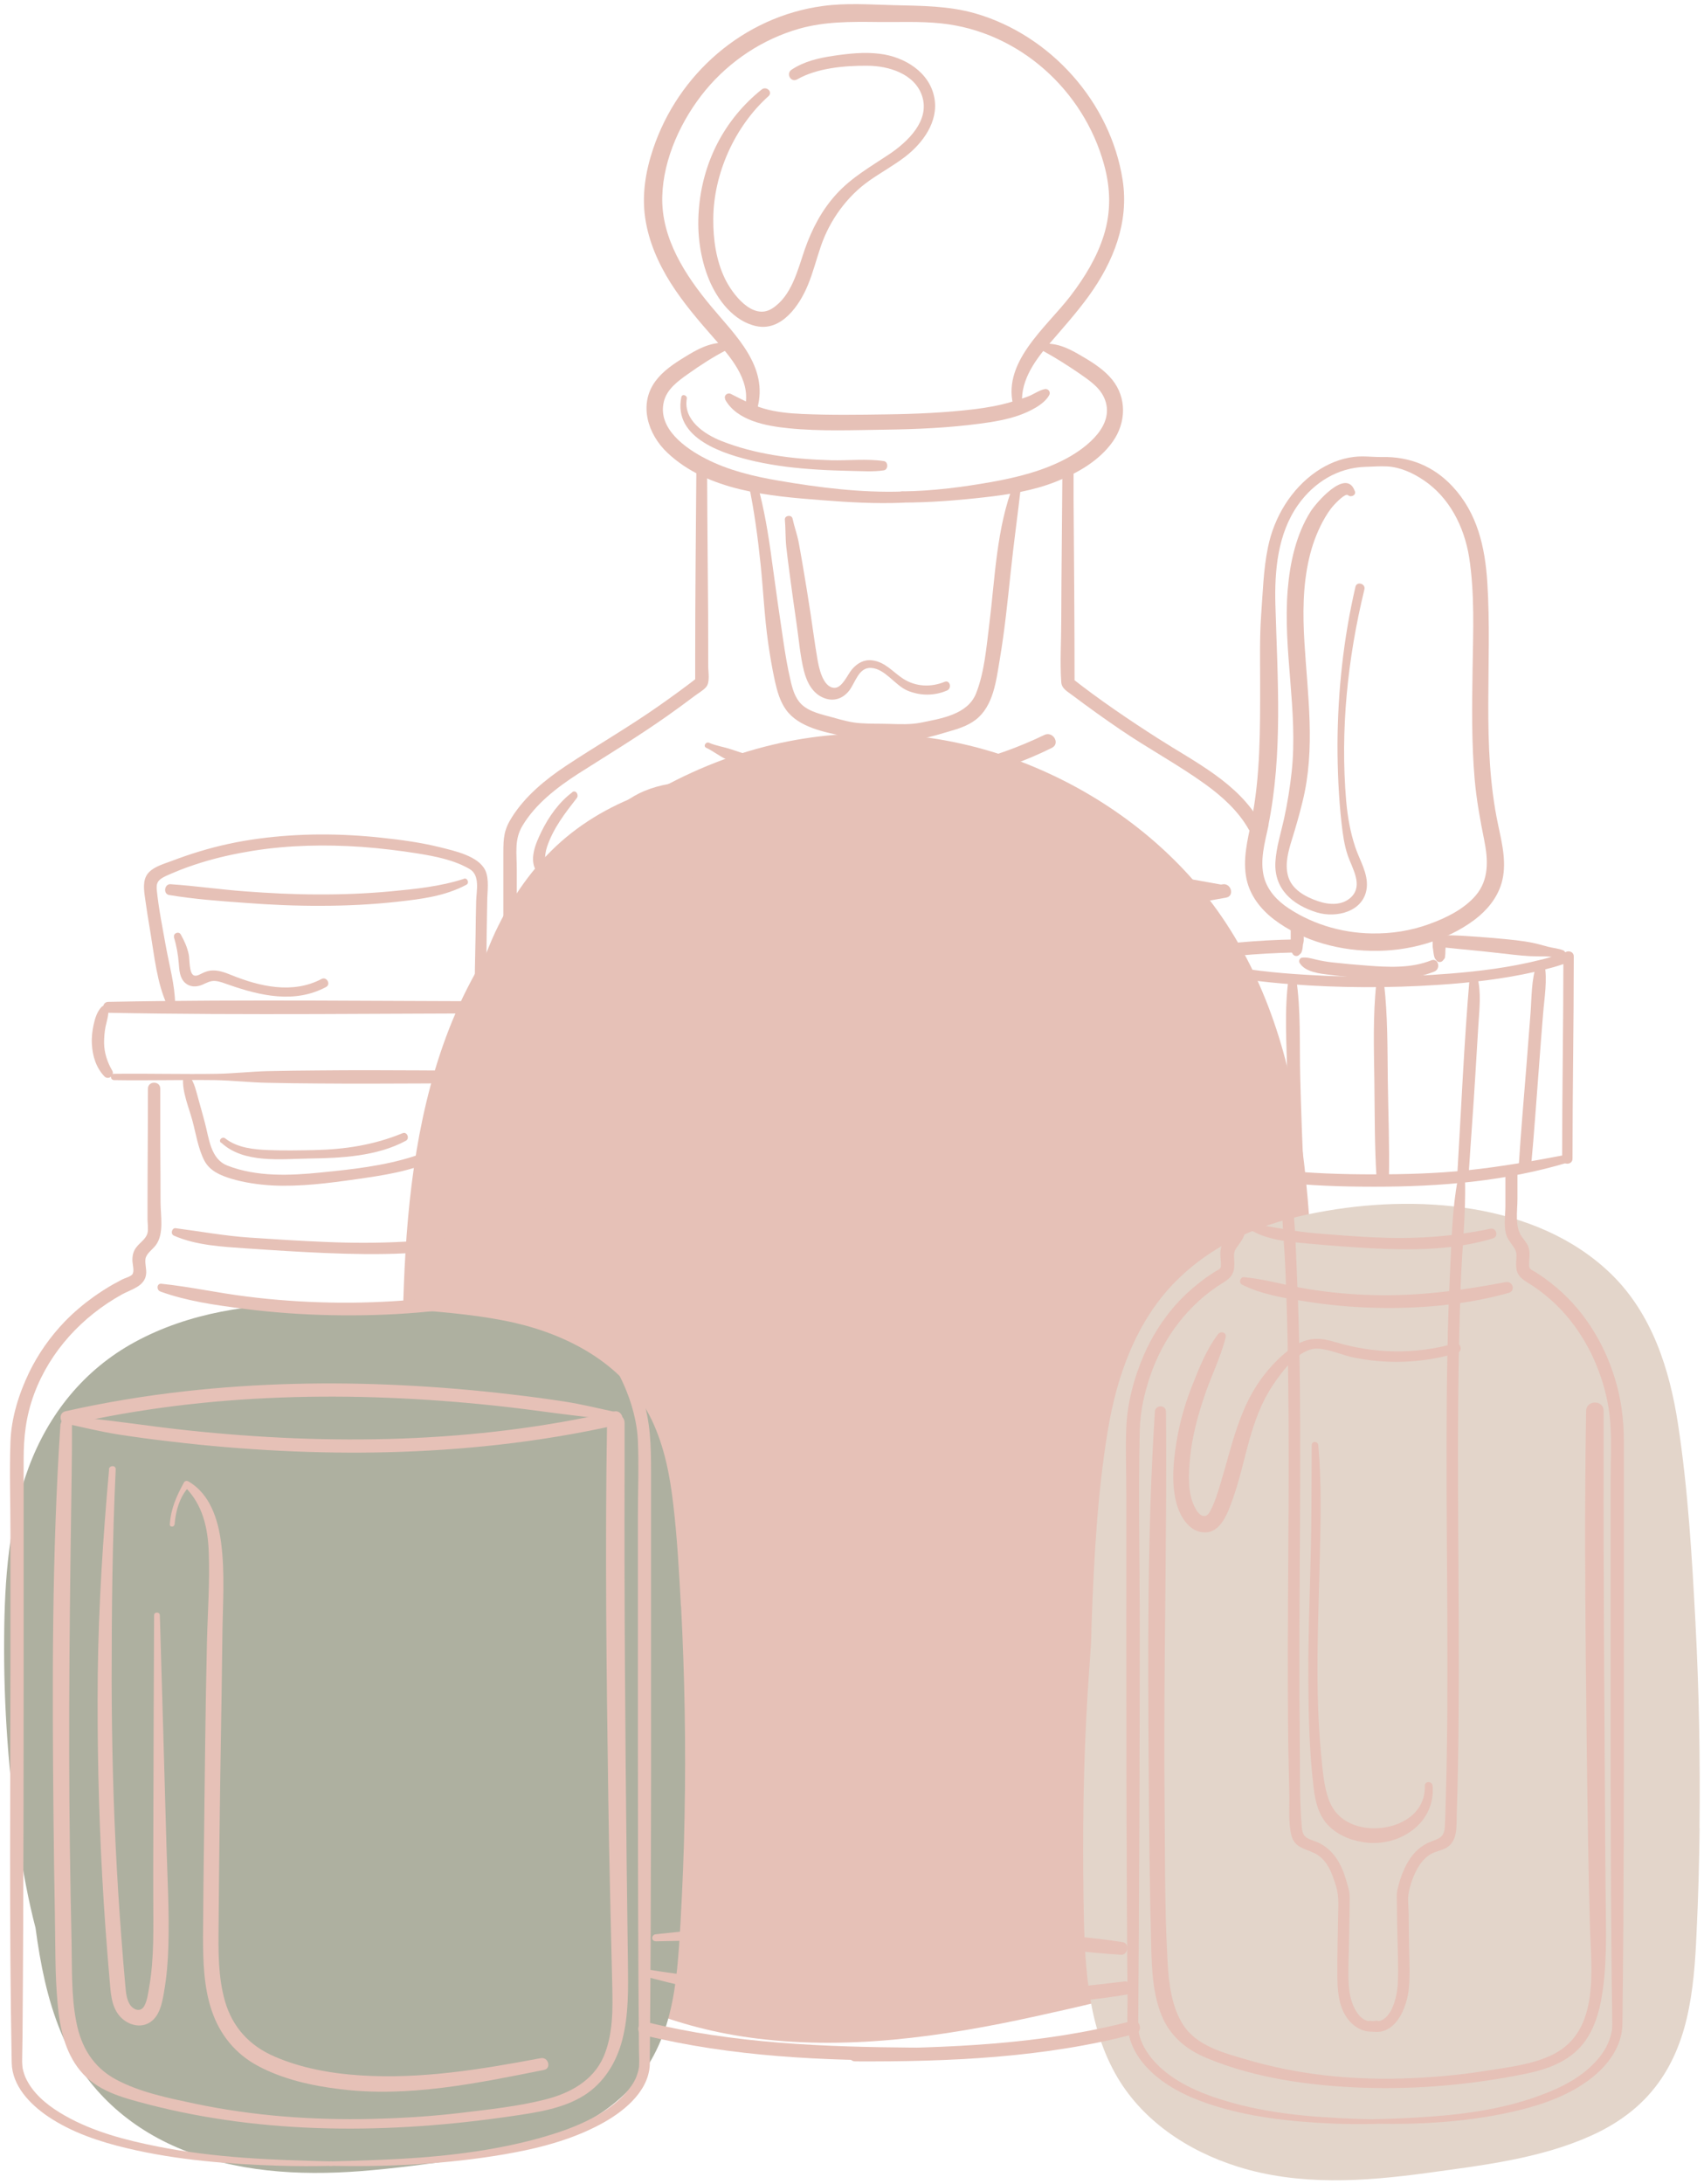 <svg width="285" height="365" viewBox="0 0 285 365" fill="none" xmlns="http://www.w3.org/2000/svg">
<g clip-path="url(#clip0_162_728)">
<path d="M221.4 283.565C221.517 296.972 221.47 312.091 211.063 322.053C206.422 326.529 200.515 329.366 194.492 331.452C187.6 333.843 180.404 335.413 173.302 336.983C157.551 340.453 141.26 342.796 125.157 340.523C112.43 338.718 99.913 333.749 90.139 325.334C89.881 325.123 89.647 324.842 89.412 324.631C89.107 324.584 88.826 324.443 88.545 324.115C88.193 323.717 87.912 323.318 87.584 322.896C79.427 314.786 74.762 304.309 72.629 293.058C69.793 283.119 68.34 272.806 67.707 262.469C67.191 254.242 67.168 246.038 67.191 237.787C67.238 230.146 67.238 222.528 67.543 214.91C68.106 199.956 69.91 184.673 75.606 170.727C77.177 166.906 79.052 163.273 81.161 159.757C81.841 158.023 82.544 156.312 83.388 154.647C86.154 149.069 89.928 143.889 94.733 139.904C99.374 136.06 104.812 133.364 110.578 131.7C117.282 128.02 124.525 125.324 132.025 123.871C144.589 121.434 157.691 122.512 169.716 126.918C181.506 131.231 192.312 138.498 200.445 148.108C209.563 158.913 214.532 172.18 216.9 185.963C219.572 201.456 219.642 217.348 220.181 233.006C220.744 249.859 221.189 266.688 221.353 283.541L221.4 283.565Z" fill="#E6C1B7"/>
<path d="M284.268 305.576C284.198 311.435 284.034 317.295 283.753 323.132C283.542 327.89 283.213 332.695 282.112 337.36C281.057 341.86 279.182 346.149 276.158 349.665C273.439 352.877 269.876 355.267 266.056 356.978C257.5 360.823 247.796 361.924 238.608 363.19C228.131 364.62 217.255 365.346 207.035 362.135C198.644 359.51 190.838 354.353 186.502 346.524C181.673 337.805 181.392 327.515 181.228 317.811C181.041 306.208 181.205 294.582 181.908 283.003C182.095 280.144 182.306 277.284 182.494 274.424C182.541 273.252 182.541 272.08 182.588 270.908C182.986 260.314 183.549 249.578 185.283 239.101C186.783 230.006 190.041 220.771 196.698 214.114C203.355 207.458 211.653 204.27 220.325 202.653C236.616 199.535 256.985 200.801 269.501 212.966C276.322 219.623 279.252 228.858 280.659 238.046C282.323 248.946 282.979 260.056 283.565 271.073C284.174 282.581 284.385 294.067 284.245 305.552L284.268 305.576Z" fill="#E3D5CA"/>
<path d="M113.909 268.425C114.518 280.121 114.729 291.841 114.495 303.537C114.401 309.514 114.143 315.444 113.815 321.398C113.51 326.508 113.229 331.688 111.963 336.657C110.745 341.462 108.494 345.939 105.002 349.479C101.697 352.83 97.595 355.221 93.259 356.979C88.172 359.042 82.758 360.026 77.367 360.847C71.694 361.667 65.975 362.441 60.232 362.886C49.896 363.66 39.301 363.05 29.667 358.948C20.831 355.151 13.893 348.588 10.189 339.657C7.915 334.173 6.743 328.242 5.946 322.242C4.728 317.577 3.86 312.819 3.181 308.295C1.446 296.763 0.579 285.114 0.696 273.464C0.766 264.018 1.47 254.244 4.775 245.313C8.103 236.336 14.08 228.906 22.542 224.311C31.66 219.342 42.137 217.842 52.404 217.912C58.099 217.936 63.795 218.405 69.468 218.92C75.046 219.389 80.648 219.858 86.11 221.1C95.532 223.28 104.697 228.32 109.01 237.344C111.143 241.821 112.057 246.673 112.62 251.548C113.276 257.15 113.581 262.799 113.886 268.448L113.909 268.425Z" fill="#AEB0A0"/>
<path d="M24.744 181.959C24.744 188.475 24.673 194.968 24.673 201.484C24.673 202.258 24.673 203.008 24.673 203.781C24.673 204.461 24.837 205.399 24.673 206.078C24.439 207.063 23.407 207.672 22.822 208.446C22.306 209.079 22.142 209.805 22.142 210.626C22.142 211.282 22.54 212.501 22.118 213.016C21.837 213.368 20.853 213.626 20.454 213.837C19.915 214.118 19.399 214.399 18.884 214.681C17.782 215.314 16.727 215.993 15.696 216.72C13.961 217.962 12.321 219.345 10.844 220.869C8.43 223.377 6.39 226.26 4.867 229.401C3.156 232.963 1.89 236.972 1.749 240.956C1.562 246.066 1.749 251.223 1.749 256.333C1.749 262.755 1.749 269.201 1.749 275.623C1.749 298.665 1.515 321.729 1.96 344.77C2.031 348.638 5.031 351.708 8.031 353.747C11.992 356.419 16.727 357.99 21.321 359.068C29.619 361.037 38.245 361.717 46.753 361.975C49.66 362.068 52.543 362.068 55.426 361.998C55.918 361.998 55.918 361.248 55.426 361.248C45.722 361.037 35.901 360.662 26.361 358.763C21.04 357.709 15.602 356.302 10.867 353.607C8.5 352.271 6.179 350.536 4.773 348.192C4.328 347.419 4.14 347.02 3.906 346.176C3.718 345.45 3.789 345.614 3.718 344.981C3.718 344.887 3.718 344.77 3.718 344.676C3.718 344.536 3.695 344.887 3.695 344.864C3.718 343.317 3.742 341.77 3.765 340.246C3.812 333.824 3.859 327.378 3.882 320.956C3.929 308.181 3.953 295.43 3.953 282.655C3.953 269.787 3.953 256.919 3.953 244.05C3.953 240.089 4.328 236.714 5.734 232.917C8.406 225.791 13.75 220.048 20.36 216.368C21.954 215.478 24.204 215.032 24.439 212.946C24.533 212.126 24.228 211.282 24.322 210.462C24.439 209.524 25.494 208.868 26.056 208.118C27.486 206.196 26.853 203.195 26.853 200.922C26.853 197.664 26.83 194.405 26.806 191.147C26.806 188.077 26.806 185.03 26.806 181.959C26.806 180.623 24.744 180.623 24.744 181.959Z" fill="#E6C1B7"/>
<path d="M83.881 181.959C83.881 188.288 83.811 194.593 83.811 200.922C83.811 203.266 83.178 206.242 84.702 208.211C85.194 208.868 86.155 209.501 86.319 210.297C86.483 211.141 86.132 212.079 86.225 212.923C86.46 215.056 88.897 215.548 90.491 216.439C92.484 217.564 94.382 218.876 96.117 220.376C98.93 222.814 101.297 225.697 103.102 228.955C105.071 232.518 106.501 236.737 106.688 240.769C106.876 245.058 106.688 249.395 106.688 253.661C106.688 260.083 106.688 266.529 106.688 272.951C106.688 285.82 106.688 298.688 106.712 311.556C106.735 317.979 106.735 324.425 106.782 330.847C106.805 334.058 106.829 337.269 106.852 340.504C106.852 341.957 106.876 343.387 106.922 344.84C106.922 344.418 106.899 344.559 106.899 344.653C106.899 344.958 106.899 345.239 106.876 345.544C106.899 345.262 106.782 346.012 106.735 346.2C106.641 346.528 106.524 346.856 106.407 347.184C105.657 348.989 103.805 350.911 102 352.2C98.18 354.943 93.609 356.466 89.108 357.662C80.811 359.818 72.209 360.639 63.653 360.99C60.84 361.107 58.028 361.201 55.215 361.248C54.723 361.248 54.723 361.998 55.215 361.998C64.919 362.186 74.717 361.717 84.303 360.076C89.765 359.139 95.32 357.756 100.266 355.13C103.969 353.185 108.399 349.81 108.68 345.192C108.704 344.794 108.68 344.395 108.68 344.02C108.727 337.598 108.798 331.152 108.821 324.729C108.868 311.673 108.915 298.618 108.891 285.538C108.891 272.389 108.891 259.216 108.891 246.066C108.891 241.589 108.821 237.628 107.391 233.339C105.118 226.518 100.641 220.705 94.781 216.579C93.867 215.923 92.906 215.314 91.945 214.751C91.429 214.446 90.913 214.165 90.374 213.884C89.952 213.673 88.78 213.345 88.499 212.97C88.1 212.454 88.452 211.399 88.476 210.743C88.476 209.829 88.311 209.008 87.725 208.305C87.139 207.602 86.202 206.992 85.968 206.055C85.803 205.399 85.968 204.438 85.968 203.758C85.968 202.891 85.968 202.023 85.968 201.179C85.968 197.921 85.944 194.663 85.921 191.405C85.897 188.241 85.921 185.077 85.897 181.936C85.897 180.6 83.835 180.6 83.835 181.936L83.881 181.959Z" fill="#E6C1B7"/>
<path d="M29.034 206.5C32.784 208.164 37.214 208.375 41.245 208.657C45.652 208.961 50.059 209.243 54.465 209.43C63.208 209.782 72.233 209.782 80.811 207.719C81.89 207.461 81.421 205.914 80.366 206.102C71.764 207.602 63.185 207.953 54.465 207.578C50.246 207.414 46.027 207.133 41.808 206.852C37.612 206.57 33.534 205.82 29.385 205.281C28.752 205.188 28.471 206.242 29.057 206.5H29.034Z" fill="#E6C1B7"/>
<path d="M26.785 215.851C31.239 217.468 35.997 218.125 40.685 218.734C45.584 219.367 50.506 219.718 55.428 219.812C65.038 220 74.86 219.32 84.259 217.234C85.454 216.976 84.915 215.242 83.767 215.429C74.274 216.929 64.781 217.914 55.147 217.703C50.506 217.609 45.865 217.281 41.247 216.695C36.466 216.109 31.754 215.054 26.973 214.562C26.199 214.491 26.152 215.617 26.809 215.851H26.785Z" fill="#E6C1B7"/>
<path d="M17.032 168.247C16.259 169.02 15.907 170.146 15.672 171.2C15.438 172.279 15.297 173.38 15.368 174.482C15.461 176.474 16.071 178.467 17.477 179.92C18.134 180.576 19.235 179.732 18.767 178.935C17.946 177.529 17.43 175.959 17.407 174.318C17.407 173.427 17.477 172.536 17.641 171.646C17.852 170.685 18.18 169.7 18.134 168.716C18.11 168.177 17.454 167.849 17.032 168.27V168.247Z" fill="#E6C1B7"/>
<path d="M18.203 169.276C41.338 169.722 64.473 169.37 87.608 169.37C87.279 169.112 86.951 168.878 86.623 168.62C87.912 172.206 88.053 175.98 86.436 179.473C86.717 179.309 87.022 179.145 87.303 178.98C75.935 178.98 64.567 178.793 53.198 178.91C50.386 178.934 47.573 178.957 44.737 179.027C41.924 179.098 39.088 179.426 36.275 179.473C30.556 179.566 24.813 179.402 19.07 179.473C18.391 179.473 18.391 180.504 19.07 180.527C24.696 180.621 30.345 180.457 35.97 180.527C38.877 180.574 41.783 180.926 44.713 180.973C47.526 181.043 50.339 181.067 53.175 181.09C64.543 181.184 75.911 181.02 87.279 181.02C87.608 181.02 88.006 180.832 88.147 180.527C89.975 176.519 89.999 172.23 88.522 168.105C88.381 167.683 88.006 167.354 87.537 167.354C64.403 167.354 41.268 167.003 18.133 167.448C16.961 167.448 16.961 169.23 18.133 169.253L18.203 169.276Z" fill="#E6C1B7"/>
<path d="M29.291 167.778C29.244 164.613 28.33 161.402 27.767 158.308C27.204 155.144 26.548 151.933 26.22 148.745C26.126 147.713 26.337 147.198 27.228 146.682C27.791 146.354 28.423 146.12 29.009 145.862C30.533 145.205 32.08 144.666 33.65 144.174C36.463 143.307 39.346 142.674 42.253 142.205C48.277 141.244 54.441 141.127 60.512 141.549C63.653 141.783 66.77 142.158 69.888 142.65C72.771 143.119 75.935 143.729 78.514 145.229C80.342 146.284 79.686 148.839 79.639 150.643C79.592 152.495 79.568 154.323 79.545 156.175C79.475 160.043 79.334 163.934 79.451 167.801C79.475 168.879 81.069 168.879 81.115 167.801C81.373 163.934 81.35 160.043 81.397 156.175C81.42 154.323 81.467 152.495 81.49 150.643C81.49 149.073 81.865 146.94 81.162 145.463C80.014 143.049 75.959 142.205 73.638 141.619C70.45 140.822 67.169 140.377 63.887 140.025C57.043 139.275 50.105 139.252 43.284 140.166C39.932 140.611 36.627 141.314 33.392 142.299C31.822 142.768 30.275 143.307 28.728 143.893C27.486 144.362 25.939 144.783 24.978 145.721C23.923 146.752 24.017 148.206 24.181 149.565C24.462 151.628 24.79 153.69 25.142 155.753C25.822 159.808 26.244 164.332 28.001 168.082C28.283 168.692 29.267 168.387 29.267 167.754L29.291 167.778Z" fill="#E6C1B7"/>
<path d="M30.628 180.178C30.44 182.475 31.589 185.1 32.175 187.28C32.761 189.436 33.136 191.968 34.167 193.96C35.081 195.718 36.863 196.445 38.668 197.007C40.871 197.663 43.191 197.992 45.489 198.132C50.176 198.367 54.888 197.757 59.529 197.101C64.076 196.445 68.787 195.788 72.96 193.749C75.163 192.647 76.241 191.475 76.874 189.085C77.601 186.342 78.374 183.553 78.89 180.74C79.101 179.615 77.484 179.146 77.179 180.271C76.405 182.92 75.843 185.639 75.139 188.311C74.764 189.694 74.436 190.749 73.171 191.522C71.928 192.272 70.545 192.835 69.162 193.28C64.193 194.874 58.779 195.46 53.599 195.976C48.489 196.491 42.91 196.726 38.011 194.804C35.199 193.702 34.964 190.233 34.261 187.631C33.909 186.342 33.581 185.076 33.206 183.787C32.831 182.475 32.55 181.021 31.73 179.896C31.378 179.404 30.675 179.592 30.628 180.201V180.178Z" fill="#E6C1B7"/>
<path d="M77.579 146.892C73.688 148.158 69.398 148.603 65.343 148.978C61.288 149.353 57.233 149.517 53.178 149.494C49.1 149.494 45.045 149.283 40.966 148.978C36.817 148.673 32.669 148.064 28.52 147.783C27.488 147.712 27.254 149.423 28.285 149.588C32.458 150.291 36.747 150.595 40.966 150.9C45.209 151.228 49.475 151.416 53.741 151.392C57.983 151.392 62.249 151.181 66.468 150.713C70.477 150.267 74.391 149.798 78.001 147.876C78.563 147.595 78.165 146.658 77.579 146.869V146.892Z" fill="#E6C1B7"/>
<path d="M29.078 156.623C29.523 158.029 29.781 159.529 29.898 161.006C29.992 162.155 30.039 163.444 30.977 164.288C31.774 164.991 32.828 164.991 33.766 164.616C34.516 164.311 35.126 163.889 35.993 163.959C36.766 164.006 37.54 164.358 38.266 164.592C43.564 166.444 49.306 167.757 54.533 164.967C55.401 164.498 54.627 163.162 53.76 163.631C48.978 166.163 43.447 164.897 38.712 162.975C37.727 162.576 36.672 162.178 35.594 162.201C35.055 162.201 34.563 162.342 34.071 162.553C33.602 162.741 32.969 163.209 32.477 163.045C31.586 162.764 31.75 160.35 31.563 159.506C31.305 158.287 30.836 157.256 30.227 156.177C29.898 155.591 28.914 155.99 29.125 156.646L29.078 156.623Z" fill="#E6C1B7"/>
<path d="M37.004 190.984C40.754 194.5 47.013 193.703 51.747 193.633C57.115 193.562 63.092 193.258 67.897 190.656C68.553 190.304 68.108 189.109 67.358 189.39C62.506 191.382 57.724 192.109 52.497 192.226C50.013 192.273 47.505 192.32 45.02 192.226C42.535 192.133 39.723 191.875 37.684 190.281C37.191 189.882 36.465 190.539 36.957 191.007L37.004 190.984Z" fill="#E6C1B7"/>
<path d="M10.117 237.957C8.663 259.732 8.734 281.672 8.945 303.494C8.992 309.026 9.085 314.558 9.179 320.089C9.273 325.035 9.179 330.051 9.648 334.997C9.999 338.911 10.843 342.919 13.375 346.037C16.164 349.482 20.453 350.584 24.555 351.662C44.385 356.842 65.293 356.655 85.475 353.702C89.624 353.092 94.1 352.483 97.71 350.209C101.039 348.1 103.125 344.654 104.086 340.904C105.164 336.731 105.07 332.372 105.023 328.106C104.953 322.574 104.883 317.042 104.812 311.51C104.578 289.665 104.39 267.819 104.461 245.973C104.461 243.254 104.461 240.536 104.461 237.817C104.461 235.941 101.578 235.941 101.531 237.817C101.179 258.771 101.437 279.773 101.742 300.728C101.882 311.065 102.164 321.402 102.398 331.762C102.492 335.77 102.562 340.013 100.945 343.763C99.187 347.795 95.272 349.881 91.171 350.912C86.6 352.061 81.771 352.576 77.083 353.139C72.161 353.725 67.215 354.03 62.27 354.147C52.284 354.381 42.346 353.655 32.548 351.592C28.118 350.654 23.36 349.693 19.352 347.537C15.555 345.474 13.562 342.099 12.765 337.95C11.898 333.567 12.062 328.949 11.968 324.496C11.851 319.245 11.757 314.018 11.687 308.768C11.406 287.79 11.687 266.835 11.992 245.856C12.039 243.231 12.039 240.606 12.039 238.004C12.039 236.785 10.257 236.809 10.164 238.004L10.117 237.957Z" fill="#E6C1B7"/>
<path d="M18.25 245.575C17.219 256.967 16.492 268.335 16.352 279.774C16.235 291.095 16.492 302.416 17.102 313.714C17.407 319.41 17.828 325.106 18.321 330.778C18.508 332.864 18.555 335.231 19.962 336.896C21.11 338.279 23.173 339.052 24.86 338.138C26.712 337.13 27.11 334.786 27.439 332.911C27.884 330.356 28.095 327.754 28.165 325.176C28.329 319.574 28.001 313.948 27.837 308.346C27.486 295.548 27.11 282.75 26.735 269.976C26.735 269.366 25.774 269.366 25.774 269.976C25.728 280.453 25.681 290.907 25.657 301.385C25.657 306.612 25.61 311.862 25.634 317.089C25.634 322.129 25.821 327.262 24.931 332.255C24.767 333.216 24.626 334.294 24.181 335.185C23.571 336.403 22.329 335.982 21.696 334.997C21.157 334.106 21.063 332.981 20.969 331.973C20.852 330.614 20.735 329.278 20.618 327.918C20.196 322.715 19.821 317.511 19.54 312.284C18.954 301.854 18.696 291.4 18.672 280.969C18.672 269.202 18.79 257.365 19.352 245.599C19.399 244.849 18.274 244.872 18.203 245.599L18.25 245.575Z" fill="#E6C1B7"/>
<path d="M29.2 254.83C29.364 252.556 30.044 250.165 31.637 248.454H30.864C33.911 251.454 34.778 255.369 34.919 259.518C35.107 264.463 34.731 269.479 34.614 274.449C34.356 285.418 34.263 296.388 34.122 307.358C34.052 312.796 33.981 318.234 33.958 323.695C33.958 327.797 34.075 332.063 35.388 335.977C36.724 340.009 39.349 343.267 43.123 345.283C47.319 347.533 52.171 348.611 56.858 349.174C68.32 350.604 79.782 348.189 90.986 345.963C92.276 345.705 91.713 343.759 90.447 343.994C80.509 345.869 70.453 347.533 60.304 346.877C55.452 346.572 50.436 345.681 45.936 343.736C41.74 341.931 38.88 338.837 37.615 334.43C36.466 330.375 36.513 326.086 36.56 321.89C36.607 316.546 36.654 311.202 36.724 305.858C36.841 295.075 37.075 284.293 37.193 273.534C37.24 268.354 37.661 263.01 36.982 257.853C36.466 253.916 35.13 249.696 31.497 247.587C31.239 247.446 30.911 247.517 30.77 247.774C29.528 250.025 28.567 252.181 28.403 254.783C28.379 255.275 29.153 255.275 29.176 254.783L29.2 254.83Z" fill="#E6C1B7"/>
<path d="M11.08 237.955C14.01 238.588 16.846 239.291 19.823 239.76C22.729 240.206 25.659 240.604 28.566 240.932C34.637 241.659 40.754 242.174 46.872 242.479C59.037 243.089 71.249 242.831 83.368 241.471C90.071 240.721 96.705 239.62 103.291 238.143C104.744 237.815 104.135 235.564 102.682 235.916C79.43 241.237 55.17 241.588 31.519 239.08C28.167 238.729 24.816 238.283 21.464 237.838C18.135 237.393 14.783 237.065 11.479 236.596C10.588 236.479 10.189 237.768 11.103 237.979L11.08 237.955Z" fill="#E6C1B7"/>
<path d="M103.174 236.058C100.244 235.425 97.408 234.722 94.431 234.253C91.524 233.808 88.594 233.409 85.688 233.081C79.617 232.355 73.499 231.839 67.382 231.534C55.217 230.925 43.005 231.183 30.886 232.542C24.183 233.292 17.549 234.394 10.963 235.871C9.509 236.199 10.119 238.449 11.572 238.097C34.824 232.777 59.084 232.425 82.734 234.933C86.086 235.285 89.438 235.73 92.79 236.175C96.118 236.621 99.47 236.949 102.775 237.418C103.666 237.535 104.065 236.246 103.15 236.035L103.174 236.058Z" fill="#E6C1B7"/>
<path d="M206.098 196.186C206.098 197.99 206.098 199.795 206.098 201.577C206.098 203.358 206.426 205.233 205.324 206.733C204.879 207.343 204.363 207.859 204.199 208.632C204.012 209.452 204.152 210.296 204.199 211.117C204.246 212.218 204.059 212.007 203.098 212.617C202.23 213.156 201.387 213.765 200.59 214.398C199.113 215.547 197.753 216.812 196.511 218.219C194.355 220.703 192.597 223.516 191.284 226.54C189.667 230.29 188.565 234.416 188.378 238.541C188.214 242.174 188.378 245.854 188.378 249.487V266.434C188.378 289.03 188.378 311.602 188.589 334.198C188.589 336.19 188.378 338.44 188.893 340.456C189.409 342.519 190.628 344.37 192.128 345.87C194.823 348.613 198.457 350.394 202.066 351.613C208.676 353.84 215.778 354.613 222.717 354.918C225.178 355.035 227.662 355.035 230.123 354.988C230.616 354.988 230.616 354.238 230.123 354.238C222.107 354.027 213.927 353.629 206.145 351.473C202.019 350.324 197.753 348.73 194.472 345.917C192.808 344.488 191.354 342.659 190.698 340.62C190.393 339.636 190.37 339.284 190.37 338.323C190.534 316.313 190.628 294.327 190.628 272.317C190.628 261.23 190.37 250.097 190.628 239.01C190.698 235.986 191.378 232.939 192.339 230.079C194.519 223.586 198.761 217.938 204.621 214.351C206.215 213.39 206.543 212.5 206.426 210.648C206.379 209.827 206.309 209.241 206.801 208.562C207.34 207.812 207.926 207.085 208.184 206.194C208.559 204.764 208.278 202.983 208.254 201.483V200.405C208.254 199.022 208.254 197.639 208.254 196.233C208.254 194.896 206.192 194.896 206.192 196.233L206.098 196.186Z" fill="#E6C1B7"/>
<path d="M251.783 196.188C251.783 197.969 251.783 199.75 251.783 201.508C251.783 202.985 251.502 204.72 251.854 206.126C252.064 206.993 252.65 207.696 253.143 208.4C253.729 209.197 253.658 209.829 253.588 210.79C253.471 212.572 253.893 213.392 255.393 214.306C257.081 215.338 258.628 216.51 260.057 217.869C262.542 220.213 264.534 223.026 266.058 226.073C267.91 229.823 269.128 234.089 269.363 238.285C269.55 241.309 269.386 244.403 269.386 247.426C269.386 252.982 269.386 258.537 269.386 264.068C269.386 286.078 269.339 308.064 269.55 330.074C269.574 332.864 269.644 335.653 269.644 338.442C269.644 338.958 269.621 339.286 269.55 339.567C269.199 341.396 268.308 342.989 267.042 344.396C264.558 347.185 261.136 348.92 257.69 350.185C251.127 352.646 244.001 353.514 237.04 353.912C234.649 354.053 232.258 354.147 229.867 354.193C229.375 354.193 229.375 354.944 229.867 354.944C237.884 355.131 246.064 354.615 253.893 352.74C258.229 351.685 262.612 350.115 266.175 347.326C268.988 345.122 271.308 341.981 271.355 338.301C271.613 317.065 271.613 295.829 271.59 274.593C271.59 263.295 271.59 251.997 271.59 240.723C271.59 237.254 271.144 233.855 270.136 230.527C268.238 224.221 264.605 218.479 259.378 214.424C258.628 213.838 257.854 213.275 257.034 212.759C256.049 212.126 255.698 212.244 255.744 211.142C255.768 210.368 255.909 209.595 255.744 208.821C255.58 207.978 255.065 207.439 254.572 206.759C253.307 205.048 253.799 202.493 253.799 200.407C253.799 199 253.799 197.594 253.799 196.188C253.799 194.852 251.736 194.852 251.736 196.188H251.783Z" fill="#E6C1B7"/>
<path d="M209.566 205.793C212.332 207.317 215.755 207.575 218.849 207.856C222.341 208.184 225.857 208.442 229.349 208.63C236.1 208.981 243.155 208.958 249.672 206.989C250.726 206.684 250.281 205.137 249.226 205.371C242.733 206.754 236.264 207.129 229.631 206.801C226.49 206.661 223.349 206.403 220.208 206.145C216.762 205.864 213.457 205.184 210.059 204.621C209.379 204.504 208.863 205.442 209.566 205.817V205.793Z" fill="#E6C1B7"/>
<path d="M207.715 214.705C211.043 216.369 214.887 216.978 218.544 217.541C222.247 218.127 225.998 218.479 229.748 218.572C237.272 218.783 245.077 218.127 252.344 216.088C253.516 215.76 253.023 214.072 251.851 214.283C244.515 215.689 237.248 216.65 229.748 216.463C226.091 216.369 222.435 216.041 218.825 215.455C215.215 214.892 211.676 213.791 208.043 213.463C207.41 213.416 207.152 214.4 207.715 214.681V214.705Z" fill="#E6C1B7"/>
<path d="M193.159 235.938C191.869 255.861 192.01 275.902 192.127 295.849C192.174 305.717 192.291 315.609 192.549 325.477C192.643 329.297 192.83 333.329 194.307 336.915C195.737 340.361 198.433 342.564 201.808 343.97C209.988 347.393 219.294 348.635 228.107 348.94C237.155 349.244 246.46 348.401 255.32 346.572C258.906 345.822 262.446 344.533 264.79 341.58C267.04 338.743 267.79 335.04 268.212 331.524C268.728 327.141 268.61 322.664 268.564 318.234C268.517 313.171 268.47 308.108 268.446 303.045C268.329 283.168 268.165 263.292 268.212 243.415C268.212 240.883 268.212 238.352 268.212 235.82C268.212 233.945 265.329 233.945 265.282 235.82C264.954 254.9 265.188 274.027 265.399 293.107C265.516 302.647 265.657 312.21 265.915 321.75C266.102 328.969 267.673 339.329 259.868 343.314C256.445 345.072 252.179 345.517 248.429 346.127C243.858 346.853 239.217 347.252 234.576 347.393C225.763 347.65 217.02 346.736 208.558 344.252C204.738 343.127 200.12 341.978 197.847 338.368C195.948 335.345 195.479 331.501 195.292 328.008C194.752 318.796 194.87 309.491 194.776 300.256C194.588 278.809 195.198 257.385 195.01 235.961C195.01 234.742 193.229 234.766 193.135 235.961L193.159 235.938Z" fill="#E6C1B7"/>
<path d="M203.732 222.974C201.739 225.599 200.45 228.881 199.255 231.952C198.059 234.999 197.192 238.233 196.7 241.468C196.231 244.515 195.95 247.75 196.653 250.797C197.169 253.071 198.669 255.977 201.341 256.118C204.224 256.282 205.396 252.719 206.169 250.586C207.318 247.375 208.021 244.046 208.935 240.765C209.849 237.53 210.974 234.389 212.85 231.577C214.373 229.279 217.35 225.224 220.444 225.412C222.483 225.529 224.499 226.514 226.491 226.912C228.343 227.287 230.242 227.521 232.14 227.592C236.055 227.756 239.969 227.24 243.72 226.139C244.751 225.834 244.305 224.24 243.274 224.545C236.594 226.42 229.867 226.279 223.233 224.287C220.374 223.42 218.264 223.584 215.85 225.412C213.717 227.029 211.889 229.022 210.388 231.248C207.013 236.311 205.841 242.382 204.083 248.125C203.661 249.484 203.239 250.914 202.607 252.18C202.302 252.789 201.95 253.61 201.083 253.328C200.474 253.117 200.005 252.274 199.747 251.735C198.575 249.32 198.809 246.226 199.044 243.624C199.395 240.109 200.309 236.686 201.435 233.358C202.536 230.076 204.154 226.889 204.997 223.513C205.185 222.716 204.2 222.388 203.732 222.974Z" fill="#E6C1B7"/>
<path d="M214.348 197.334C214.231 202.397 214.793 207.53 215.004 212.593C215.215 217.797 215.356 223.024 215.426 228.227C215.59 238.845 215.543 249.44 215.473 260.058C215.403 270.653 215.332 281.247 215.473 291.842C215.52 294.397 215.567 296.975 215.637 299.53C215.707 301.827 215.426 304.523 215.989 306.75C216.504 308.812 218.192 308.929 219.833 309.726C222.013 310.781 222.81 313.125 223.466 315.282C224.005 317.063 223.817 318.774 223.794 320.626C223.747 323.743 223.653 326.884 223.677 330.002C223.677 332.463 223.817 335.158 225.271 337.244C226.443 338.909 228.388 339.987 230.427 339.401C231.482 339.096 231.037 337.502 229.982 337.76C227.193 338.44 225.904 334.713 225.669 332.627C225.388 330.095 225.599 327.47 225.622 324.939C225.669 322.337 225.716 319.758 225.74 317.157C225.74 315.985 225.364 315 225.036 313.899C224.497 312.094 223.607 310.289 222.153 309.047C221.567 308.531 220.911 308.132 220.208 307.851C218.895 307.336 217.887 307.242 217.747 305.531C217.325 300.749 217.442 295.85 217.395 291.045C217.137 270.746 217.653 250.448 217.395 230.126C217.325 224.547 217.184 218.945 216.926 213.366C216.692 207.999 216.622 202.444 215.59 197.146C215.45 196.467 214.418 196.654 214.395 197.31L214.348 197.334Z" fill="#E6C1B7"/>
<path d="M243.813 197.17C242.922 201.858 242.805 206.757 242.571 211.515C242.336 216.437 242.172 221.383 242.078 226.329C241.891 236.478 241.914 246.627 241.985 256.753C242.055 266.926 242.125 277.122 242.055 287.295C242.008 292.17 241.938 297.022 241.774 301.898C241.75 303.023 241.727 304.171 241.657 305.296C241.539 307.054 240.789 307.242 239.336 307.804C237.648 308.437 236.359 309.679 235.468 311.226C234.625 312.656 234.015 314.438 233.687 316.055C233.546 316.805 233.64 317.602 233.64 318.352C233.64 319.876 233.687 321.423 233.711 322.946C233.757 325.829 233.921 328.736 233.781 331.595C233.664 333.846 232.632 338.557 229.398 337.783C228.343 337.526 227.898 339.12 228.952 339.424C233.335 340.667 235.375 335.533 235.656 332.135C235.867 329.486 235.656 326.767 235.656 324.095C235.656 322.759 235.609 321.423 235.609 320.087C235.609 318.985 235.422 317.743 235.562 316.641C235.773 315.164 236.406 313.453 237.133 312.188C237.672 311.25 238.422 310.359 239.383 309.844C240.203 309.398 241.164 309.281 241.985 308.789C243.86 307.617 243.579 305.132 243.649 303.21C243.719 300.749 243.79 298.311 243.836 295.85C244.258 274.684 243.672 253.495 243.907 232.329C243.977 226.469 244.094 220.586 244.305 214.726C244.516 208.96 245.172 203.1 245.032 197.334C245.032 196.678 243.977 196.49 243.836 197.17H243.813Z" fill="#E6C1B7"/>
<path d="M219.386 241.519C219.34 247.965 219.386 254.41 219.199 260.856C219.035 267.302 218.8 273.748 218.824 280.194C218.847 286.382 218.965 292.687 219.715 298.852C219.996 301.219 220.582 303.587 222.363 305.298C224.098 306.938 226.442 307.782 228.809 307.993C234.411 308.485 240.084 304.548 239.615 298.5C239.544 297.656 238.279 297.633 238.302 298.5C238.466 304.055 232.208 306.399 227.543 305.321C225.059 304.735 223.184 303.282 222.27 300.868C221.402 298.547 221.238 295.898 220.98 293.437C219.902 282.421 220.488 271.334 220.746 260.294C220.887 254.035 221.051 247.777 220.488 241.542C220.418 240.839 219.386 240.815 219.386 241.542V241.519Z" fill="#E6C1B7"/>
<path d="M216.998 156.223C217.772 156.223 217.772 155.004 216.998 155.004C216.225 155.004 216.225 156.223 216.998 156.223Z" fill="#E6C1B7"/>
<path d="M217.444 159.477C217.444 159.477 217.491 159.383 217.444 159.454C217.257 159.524 217.069 159.618 216.858 159.688C217.28 159.688 217.608 159.407 217.726 159.032C217.866 158.633 217.89 158.211 217.936 157.789C217.936 157.719 217.936 157.743 217.936 157.836C217.936 157.789 217.96 157.719 217.983 157.672C218.007 157.532 218.03 157.367 218.054 157.203C218.054 157.039 218.054 156.852 218.054 156.664C218.054 156.313 218.054 155.961 218.054 155.61C218.054 155.141 218.124 154.508 217.843 154.109C217.608 153.805 217.327 153.594 216.929 153.594C216.554 153.594 216.202 153.805 216.014 154.109C215.757 154.555 215.85 155.07 215.874 155.563C215.874 155.938 215.874 156.289 215.874 156.664C215.874 156.828 215.874 157.016 215.874 157.203C215.874 157.391 215.921 157.555 215.921 157.719C215.921 158.164 215.921 158.586 215.991 159.008C216.038 159.29 216.343 159.594 216.624 159.641C216.46 159.524 216.296 159.383 216.132 159.266C216.132 159.196 216.132 159.196 216.132 159.29C216.319 159.852 217.093 159.993 217.397 159.454L217.444 159.477Z" fill="#E6C1B7"/>
<path d="M261.979 192.998C256.494 194.053 250.962 195.014 245.407 195.6C240.204 196.139 235.024 196.28 229.797 196.28C224.452 196.28 219.132 196.116 213.834 195.53C211.115 195.225 208.373 194.827 205.677 194.334C203.005 193.842 200.333 192.998 197.637 192.741C196.536 192.647 196.536 194.147 197.403 194.499C199.958 195.553 202.982 195.905 205.701 196.397C208.396 196.889 211.115 197.264 213.834 197.569C219.178 198.179 224.523 198.343 229.914 198.343C240.86 198.343 251.83 197.452 262.354 194.264C263.151 194.03 262.823 192.858 262.002 193.022L261.979 192.998Z" fill="#E6C1B7"/>
<path d="M212.121 138.008C214.582 125.937 213.668 113.373 213.316 101.138C213.152 95.372 213.691 89.231 217.09 84.402C219.762 80.628 223.723 78.167 228.388 78.026C229.583 78.003 230.779 77.886 231.997 77.956C234.177 78.073 236.287 79.034 238.068 80.23C242.428 83.136 244.889 88.035 245.71 93.098C246.671 99.192 246.389 105.591 246.296 111.733C246.202 117.921 246.108 124.109 246.647 130.297C246.952 133.719 247.561 137.047 248.241 140.423C248.897 143.681 249.085 147.033 246.788 149.705C244.819 151.978 241.889 153.408 239.123 154.416C235.982 155.565 232.724 156.08 229.396 156.01V158.869C229.747 158.869 230.075 158.869 230.427 158.869V156.01C225.2 156.127 219.879 154.697 215.496 151.791C213.621 150.548 212.004 148.837 211.418 146.634C210.668 143.798 211.558 140.798 212.144 138.032C212.543 136.18 209.706 135.407 209.308 137.258C208.652 140.423 207.808 143.681 208.488 146.939C209.074 149.681 210.832 151.931 213.011 153.619C217.863 157.346 224.38 159.034 230.427 158.916C232.279 158.869 232.279 156.057 230.427 156.057C230.075 156.057 229.747 156.057 229.396 156.057C227.544 156.057 227.544 158.893 229.396 158.916C235.396 159.057 241.795 157.346 246.647 153.713C248.686 152.166 250.374 150.15 251.124 147.665C252.085 144.431 251.241 141.032 250.562 137.844C247.725 124.484 249.624 110.842 248.757 97.341C248.382 91.434 247.093 85.762 242.944 81.308C239.779 77.909 235.771 76.292 231.154 76.386C229.607 76.409 228.06 76.175 226.489 76.362C224.216 76.62 222.036 77.534 220.161 78.823C215.918 81.753 213.105 86.441 212.074 91.457C211.3 95.208 211.207 99.099 210.925 102.896C210.668 106.599 210.761 110.326 210.761 114.053C210.761 121.835 210.832 129.664 209.285 137.305C208.91 139.157 211.746 139.954 212.121 138.079V138.008Z" fill="#E6C1B7"/>
<path d="M241.541 160.278C241.541 160.278 241.565 160.184 241.541 160.254C241.377 160.372 241.213 160.512 241.049 160.629C241.33 160.583 241.635 160.278 241.682 159.997C241.729 159.575 241.752 159.176 241.752 158.754C241.752 158.567 241.799 158.379 241.799 158.192C241.799 158.028 241.799 157.84 241.799 157.676C241.799 157.324 241.799 156.973 241.799 156.621C241.799 156.106 241.916 155.59 241.658 155.121C241.471 154.793 241.119 154.605 240.744 154.605C240.346 154.605 240.041 154.816 239.83 155.121C239.549 155.52 239.619 156.106 239.619 156.574C239.619 156.949 239.619 157.301 239.619 157.676C239.619 157.84 239.619 158.028 239.619 158.192C239.619 158.356 239.666 158.496 239.689 158.66C239.689 158.754 239.736 158.918 239.689 158.731C239.76 159.153 239.783 159.598 239.924 160.02C240.041 160.395 240.393 160.676 240.791 160.676C240.604 160.606 240.416 160.512 240.205 160.442C240.158 160.372 240.158 160.395 240.205 160.465C240.51 161.004 241.283 160.864 241.471 160.301L241.541 160.278Z" fill="#E6C1B7"/>
<path d="M217.394 160.979C218.308 162.479 220.793 162.737 222.363 162.924C224.355 163.182 226.348 163.346 228.34 163.534C232.301 163.885 236.145 163.885 239.896 162.385C241.044 161.916 240.552 160.041 239.38 160.51C235.981 161.869 232.137 161.659 228.528 161.377C226.652 161.237 224.801 161.073 222.926 160.862C221.988 160.768 221.074 160.604 220.16 160.393C219.363 160.205 218.566 159.947 217.745 160.065C217.347 160.135 217.183 160.651 217.37 160.955L217.394 160.979Z" fill="#E6C1B7"/>
<path d="M226.583 82.06C225.176 78.146 220.16 84.005 219.223 85.459C216.785 89.303 215.753 94.014 215.378 98.514C214.535 108.687 217.136 118.813 216.035 129.009C215.754 131.611 215.332 134.236 214.769 136.815C214.253 139.182 213.456 141.62 213.316 144.058C213.058 148.581 216.152 151.23 220.23 152.496C223.512 153.504 228.176 152.379 228.598 148.347C228.833 145.956 227.403 143.776 226.676 141.596C225.833 139.065 225.387 136.51 225.153 133.861C224.145 122.001 225.387 110.07 228.2 98.514C228.434 97.53 226.911 97.108 226.7 98.093C224.707 106.671 223.746 115.532 223.7 124.345C223.7 128.775 223.887 133.205 224.379 137.588C224.59 139.44 224.825 141.245 225.434 143.026C226.161 145.136 228.012 147.925 226.02 149.917C224.543 151.371 222.34 151.253 220.512 150.644C218.355 149.917 215.988 148.675 215.402 146.308C214.886 144.315 215.496 142.206 216.082 140.307C216.738 138.198 217.347 136.088 217.863 133.955C220.043 125.118 218.707 116.258 218.168 107.328C217.887 102.687 217.887 97.952 218.941 93.381C219.434 91.225 220.184 89.139 221.238 87.17C221.777 86.185 222.363 85.224 223.114 84.404C223.371 84.123 225.012 82.365 225.457 82.763C225.926 83.185 226.864 82.787 226.606 82.083L226.583 82.06Z" fill="#E6C1B7"/>
<path d="M198.643 193.372V160.205C198.197 160.463 197.775 160.697 197.33 160.955C198.643 161.612 200.143 162.01 201.549 162.362C206.214 163.557 211.066 164.12 215.847 164.495C224.028 165.128 232.302 165.151 240.482 164.612C245.967 164.26 251.452 163.627 256.82 162.409C258.835 161.94 260.898 161.448 262.797 160.604L261.484 159.854C261.484 171.128 261.273 182.379 261.273 193.653C261.273 194.779 263.008 194.779 263.008 193.653C263.008 182.379 263.219 171.128 263.219 159.854C263.219 159.127 262.492 158.846 261.906 159.104C261.906 159.104 262.094 159.033 261.789 159.15C261.508 159.268 261.203 159.361 260.922 159.479C259.773 159.877 258.578 160.205 257.382 160.486C252.577 161.682 247.608 162.315 242.686 162.713C234.622 163.37 226.489 163.416 218.426 162.924C213.339 162.619 208.206 162.104 203.237 160.979C201.901 160.674 200.541 160.322 199.252 159.877C198.69 159.69 198.479 159.596 198.197 159.455C197.611 159.174 196.885 159.525 196.885 160.205V193.372C196.885 194.497 198.619 194.497 198.619 193.372H198.643Z" fill="#E6C1B7"/>
<path d="M198.222 160.51C201.246 160.581 204.293 159.995 207.293 159.713C210.34 159.432 213.387 159.268 216.435 159.198C217.841 159.174 217.841 156.994 216.435 157.018C213.317 157.065 210.223 157.252 207.106 157.533C204.082 157.815 200.894 158.096 198.035 159.174C197.355 159.432 197.425 160.463 198.222 160.487V160.51Z" fill="#E6C1B7"/>
<path d="M240.554 157.93C241.233 158.422 242.101 158.398 242.898 158.492C243.695 158.586 244.491 158.656 245.288 158.727C247.07 158.891 248.875 159.102 250.656 159.289C252.367 159.477 254.102 159.711 255.813 159.805C256.68 159.852 257.524 159.852 258.391 159.852C259.305 159.852 260.243 160.086 261.157 159.992C261.673 159.945 262.095 159.125 261.462 158.844C260.665 158.516 259.821 158.469 259.001 158.258C258.11 158.023 257.219 157.766 256.328 157.578C254.594 157.226 252.813 157.062 251.078 156.898C249.297 156.711 247.492 156.617 245.71 156.476C244.773 156.406 243.859 156.359 242.921 156.336C242.101 156.336 241.304 156.242 240.577 156.64C240.061 156.922 240.155 157.578 240.577 157.883L240.554 157.93Z" fill="#E6C1B7"/>
<path d="M203.941 161.823C203.402 164.331 203.448 167.026 203.355 169.558C203.261 172.371 203.191 175.207 203.191 178.019C203.144 183.528 203.027 189.177 203.495 194.662C203.589 195.669 205.089 195.716 205.113 194.662C205.16 189.224 204.831 183.762 204.855 178.301C204.855 175.582 204.902 172.839 204.972 170.12C205.042 167.425 205.324 164.612 205.042 161.94C204.972 161.354 204.081 161.12 203.941 161.799V161.823Z" fill="#E6C1B7"/>
<path d="M215.521 163.531C214.771 168.922 215.193 174.524 215.31 179.962C215.427 185.564 215.615 191.19 215.849 196.792C215.92 198.222 218.146 198.222 218.076 196.792C217.818 191.19 217.607 185.564 217.467 179.962C217.326 174.524 217.607 168.922 216.787 163.531C216.693 162.922 215.638 162.922 215.545 163.531H215.521Z" fill="#E6C1B7"/>
<path d="M230.194 164.355C229.608 169.769 229.796 175.231 229.866 180.668C229.937 186.106 229.89 191.568 230.241 196.982C230.335 198.295 232.281 198.318 232.304 196.982C232.421 191.544 232.187 186.106 232.116 180.668C232.046 175.231 232.116 169.769 231.484 164.355C231.39 163.534 230.288 163.511 230.194 164.355Z" fill="#E6C1B7"/>
<path d="M245.805 163.349C244.867 174.295 244.398 185.288 243.742 196.258C243.672 197.477 245.57 197.477 245.641 196.258C245.992 190.656 246.438 185.077 246.766 179.499C246.93 176.803 247.094 174.108 247.258 171.412C247.422 168.693 247.797 165.88 247.071 163.208C246.86 162.482 245.852 162.669 245.805 163.372V163.349Z" fill="#E6C1B7"/>
<path d="M257.033 161.142C256.096 163.674 256.189 166.768 255.979 169.44C255.768 172.252 255.533 175.042 255.322 177.855C254.877 183.55 254.361 189.246 254.01 194.965C253.939 196.301 255.955 196.278 256.072 194.965C256.611 189.27 256.986 183.55 257.432 177.855C257.643 175.042 257.854 172.252 258.088 169.44C258.299 166.768 258.838 163.791 258.322 161.142C258.182 160.439 257.268 160.58 257.057 161.142H257.033Z" fill="#E6C1B7"/>
<path d="M107.556 340.127C122.323 343.76 137.84 344.463 152.982 344.369C154.365 344.369 154.365 342.236 152.982 342.236C138.004 342.119 122.745 341.58 108.142 337.97C106.736 337.619 106.15 339.775 107.556 340.127Z" fill="#E6C1B7"/>
<path d="M116.462 78.986C116.391 89.206 116.274 99.426 116.274 109.622C116.274 111.099 116.274 112.575 116.274 114.052C116.391 113.794 116.485 113.536 116.602 113.278C114.751 114.732 112.29 116.513 110.18 117.99C105.14 121.529 99.796 124.6 94.663 127.998C91.241 130.272 87.866 133.038 85.639 136.554C84.279 138.687 84.186 140.023 84.186 142.554C84.186 150.313 84.186 158.048 84.186 165.806C84.186 167.26 86.436 167.26 86.436 165.806C86.436 159.009 86.436 152.212 86.436 145.414C86.436 142.601 85.99 140.351 87.373 138.031C89.553 134.374 93.163 131.608 96.679 129.335C101.695 126.147 106.758 123.076 111.61 119.654C113.133 118.576 114.657 117.474 116.134 116.349C116.743 115.88 117.61 115.411 118.103 114.825C118.782 114.052 118.454 112.341 118.454 111.427C118.454 105.379 118.431 99.332 118.36 93.284C118.314 88.503 118.29 83.721 118.267 78.939C118.267 77.744 116.415 77.744 116.415 78.939L116.462 78.986Z" fill="#E6C1B7"/>
<path d="M121.124 57.258C118.546 57.305 116.624 58.383 114.491 59.696C112.686 60.797 110.858 62.016 109.592 63.751C106.779 67.618 108.35 72.587 111.608 75.658C118.405 82.08 128.695 82.924 137.532 83.604C141.962 83.955 146.509 84.213 150.939 84.026C152.135 83.979 152.158 82.104 150.939 82.151C144.048 82.385 136.946 81.494 130.149 80.322C126.023 79.619 121.828 78.611 118.077 76.689C114.679 74.955 109.967 71.65 111.022 67.173C111.514 65.04 113.413 63.68 115.1 62.485C117.116 61.055 119.273 59.649 121.476 58.523C122.085 58.219 121.781 57.258 121.148 57.281L121.124 57.258Z" fill="#E6C1B7"/>
<path d="M189.289 337.784C174.288 341.745 158.466 342.308 143.043 342.401C141.66 342.401 141.66 344.534 143.043 344.534C158.63 344.605 174.733 343.948 189.875 339.917C191.258 339.542 190.672 337.385 189.289 337.76V337.784Z" fill="#E6C1B7"/>
<path d="M177.686 79.172C177.639 87.352 177.522 95.509 177.499 103.69C177.499 107.112 177.264 110.604 177.499 114.003C177.569 115.128 178.553 115.574 179.397 116.23C182.023 118.199 184.695 120.121 187.39 121.949C192.055 125.137 197.071 127.809 201.641 131.114C204.431 133.13 207.15 135.591 208.861 138.638C209.564 139.904 211.509 138.779 210.806 137.49C207.126 130.88 199.883 127.387 193.766 123.473C188.914 120.379 183.734 116.863 179.397 113.441C179.515 113.698 179.608 113.956 179.725 114.237C179.725 104.018 179.632 93.798 179.561 83.602V79.172C179.515 77.977 177.686 77.977 177.686 79.172Z" fill="#E6C1B7"/>
<path d="M171.029 68.04C170.419 64.125 172.857 60.516 175.295 57.703C177.615 55.008 180.006 52.359 182.116 49.452C186.218 43.78 188.866 37.17 187.765 30.091C185.749 17.106 175.717 5.878 163.13 2.245C158.629 0.956 154.082 0.979 149.464 0.862C145.55 0.768 141.542 0.464 137.627 1.003C124.384 2.784 113.414 12.348 109.219 24.934C107.976 28.638 107.344 32.529 107.906 36.397C108.469 40.311 110.086 43.991 112.172 47.296C114.282 50.624 116.86 53.624 119.438 56.554C122.087 59.555 125.509 63.399 124.665 67.735C124.408 69.024 126.283 69.587 126.658 68.274C128.603 61.242 123.001 56.086 118.923 51.187C114.61 46.007 110.578 39.842 110.766 32.834C110.93 26.482 114 19.919 118.009 15.066C122.087 10.168 127.525 6.558 133.666 4.8C137.979 3.581 142.292 3.628 146.699 3.675C150.238 3.722 153.895 3.534 157.41 3.909C170.419 5.269 181.272 15.066 184.671 27.56C185.749 31.474 185.843 35.389 184.624 39.303C183.475 43.006 181.413 46.358 179.069 49.429C174.99 54.773 167.208 60.727 169.646 68.345C169.927 69.212 171.123 68.837 171.005 67.969L171.029 68.04Z" fill="#E6C1B7"/>
<path d="M169.575 80.816C166.645 88.246 166.434 96.59 165.45 104.443C164.981 108.17 164.653 112.365 163.246 115.905C161.84 119.444 157.363 120.1 154.035 120.78C152.253 121.132 150.542 121.038 148.737 120.991C147.12 120.944 145.503 120.991 143.909 120.874C142.338 120.78 140.791 120.335 139.291 119.913C137.533 119.421 135.4 119.022 134.041 117.709C132.939 116.631 132.517 115.061 132.189 113.584C131.72 111.568 131.369 109.506 131.064 107.466C130.384 102.919 129.728 98.372 129.119 93.825C128.533 89.371 127.806 84.941 126.587 80.605C126.329 79.737 125.04 80.089 125.228 80.98C126.165 85.41 126.751 89.887 127.22 94.387C127.665 98.7 127.853 103.06 128.462 107.349C128.767 109.529 129.142 111.709 129.611 113.865C129.986 115.53 130.455 117.217 131.462 118.624C133.572 121.577 137.979 122.397 141.331 123.077C143.346 123.476 145.292 123.499 147.331 123.546C148.948 123.593 150.613 123.71 152.23 123.663C154.363 123.593 156.519 122.89 158.559 122.304C160.176 121.835 161.84 121.343 163.2 120.288C166.176 117.991 166.622 113.701 167.208 110.256C168.028 105.427 168.52 100.552 169.036 95.676C169.552 90.777 170.231 85.902 170.794 81.003C170.864 80.3 169.856 80.3 169.645 80.839L169.575 80.816Z" fill="#E6C1B7"/>
<path d="M174.522 58.688C176.584 59.813 178.6 61.102 180.522 62.414C182.069 63.493 183.827 64.641 184.648 66.423C186.734 70.947 181.788 74.791 178.342 76.642C174.475 78.705 170.162 79.783 165.849 80.557C160.95 81.424 155.911 82.08 150.941 82.127C149.723 82.127 149.723 84.002 150.941 84.002C155.536 84.002 160.153 83.627 164.7 83.112C168.709 82.666 172.787 82.01 176.537 80.533C180.171 79.103 183.874 77.017 186.148 73.759C188.351 70.618 188.468 66.493 186.03 63.469C184.765 61.899 182.983 60.727 181.272 59.719C179.186 58.477 177.334 57.422 174.85 57.422C174.194 57.422 173.912 58.359 174.522 58.664V58.688Z" fill="#E6C1B7"/>
<path d="M121.267 66.749C123.236 70.335 128.182 71.203 131.886 71.578C137.23 72.117 142.738 71.882 148.106 71.812C153.403 71.742 158.677 71.507 163.927 70.804C166.107 70.523 168.334 70.148 170.42 69.421C172.084 68.835 174.592 67.663 175.483 66.046C175.788 65.507 175.296 64.897 174.71 65.038C173.678 65.272 172.788 65.976 171.78 66.327C170.889 66.655 169.975 66.913 169.084 67.195C167.115 67.781 165.052 68.132 163.013 68.39C158.161 68.976 153.286 69.187 148.41 69.257C143.676 69.328 138.894 69.398 134.159 69.187C131.979 69.093 129.799 68.882 127.713 68.273C125.744 67.687 124.057 66.749 122.228 65.835C121.642 65.554 120.986 66.14 121.314 66.749H121.267Z" fill="#E6C1B7"/>
<path d="M118.149 124.998C119.321 125.56 120.353 126.404 121.548 126.943C122.673 127.459 123.845 127.904 124.994 128.326C127.314 129.147 129.729 129.803 132.119 130.342C136.971 131.397 141.964 131.913 146.91 131.866C156.942 131.748 166.927 129.451 175.928 124.998C177.381 124.271 176.115 122.138 174.662 122.841C165.943 127.061 156.356 129.311 146.652 129.381C141.8 129.428 136.971 128.983 132.237 128.022C129.963 127.553 127.736 126.967 125.533 126.287C124.431 125.959 123.33 125.584 122.251 125.232C121.079 124.834 119.72 124.646 118.618 124.154C118.056 123.896 117.54 124.717 118.126 124.998H118.149Z" fill="#E6C1B7"/>
<path d="M113.954 66.376C112.548 73.338 121.127 75.94 126.307 77.112C129.776 77.885 133.315 78.284 136.855 78.495C138.636 78.612 140.441 78.659 142.246 78.706C144.074 78.729 146.02 78.893 147.825 78.612C148.575 78.495 148.598 77.182 147.825 77.065C144.965 76.643 141.894 76.995 139.011 76.924C135.777 76.831 132.542 76.596 129.354 76.057C126.401 75.565 123.471 74.815 120.682 73.713C117.822 72.588 114.259 70.221 114.869 66.634C114.962 66.048 114.072 65.767 113.954 66.376Z" fill="#E6C1B7"/>
<path d="M131.272 86.837C131.413 88.361 131.343 89.884 131.507 91.408C131.671 92.861 131.858 94.291 132.046 95.721C132.421 98.58 132.819 101.463 133.241 104.323C133.616 106.901 133.827 109.597 134.46 112.128C134.952 114.05 135.913 115.972 137.906 116.699C139.5 117.285 140.976 116.746 142.008 115.457C143.063 114.121 143.602 111.495 145.711 111.636C148.032 111.777 149.649 114.496 151.735 115.41C153.892 116.324 156.259 116.324 158.392 115.41C159.259 115.035 158.884 113.605 157.994 113.957C155.72 114.894 153.165 114.8 151.055 113.441C149.321 112.316 148.055 110.628 145.875 110.37C144.469 110.206 143.391 110.839 142.5 111.87C141.773 112.714 140.859 115.011 139.547 114.964C137.578 114.894 136.921 111.425 136.687 109.995C136.265 107.511 135.937 105.003 135.562 102.518C135.163 99.846 134.718 97.197 134.273 94.549C134.038 93.213 133.827 91.9 133.57 90.587C133.312 89.275 132.843 88.009 132.562 86.696C132.421 85.97 131.202 86.134 131.272 86.861V86.837Z" fill="#E6C1B7"/>
<path d="M127.409 14.948C121.08 20.011 117.423 27.23 116.861 35.317C116.58 39.161 117.119 43.169 118.595 46.755C120.002 50.131 122.721 53.717 126.518 54.514C130.737 55.405 133.737 51.022 135.12 47.646C136.011 45.513 136.55 43.286 137.3 41.13C138.05 38.95 139.128 36.888 140.511 35.012C141.871 33.161 143.535 31.496 145.41 30.184C147.379 28.801 149.489 27.652 151.387 26.199C154.341 23.925 156.989 20.339 156.286 16.401C155.513 12.042 151.247 9.487 147.168 8.994C144.59 8.666 141.988 8.948 139.433 9.323C136.925 9.698 134.534 10.237 132.401 11.643C131.393 12.299 132.284 13.87 133.339 13.261C136.667 11.362 141.261 10.963 145.035 10.987C148.598 10.987 153.051 12.323 154.247 16.12C155.536 20.199 151.786 23.715 148.762 25.754C145.645 27.84 142.433 29.645 139.878 32.457C137.417 35.153 135.777 38.317 134.581 41.739C133.409 45.138 132.401 49.498 129.143 51.561C125.885 53.647 122.463 49.099 121.244 46.568C119.767 43.497 119.275 40.005 119.299 36.63C119.322 29.059 122.885 21.136 128.534 16.073C129.307 15.37 128.182 14.339 127.409 14.948Z" fill="#E6C1B7"/>
<path d="M90.704 149.866C94.266 150.499 97.759 151.179 101.369 151.648C105.095 152.116 108.822 152.515 112.549 152.867C120.12 153.593 127.715 154.109 135.332 154.39C150.381 154.976 165.499 154.742 180.524 153.359C188.751 152.609 196.932 151.53 205.065 150.03C206.542 149.772 205.909 147.522 204.456 147.804C175.203 153.195 145.107 153.476 115.549 150.921C111.448 150.569 107.346 150.148 103.244 149.679C99.142 149.233 95.016 148.905 90.915 148.436C90.118 148.343 89.93 149.702 90.727 149.843L90.704 149.866Z" fill="#E6C1B7"/>
<path d="M204.924 147.971C201.361 147.338 197.869 146.658 194.259 146.189C190.532 145.72 186.805 145.322 183.078 144.97C175.508 144.244 167.913 143.752 160.295 143.447C145.247 142.861 130.129 143.095 115.104 144.478C106.877 145.228 98.696 146.306 90.563 147.807C89.086 148.064 89.719 150.315 91.172 150.033C120.425 144.642 150.521 144.361 180.078 146.916C184.18 147.268 188.282 147.689 192.384 148.158C196.486 148.604 200.611 148.932 204.713 149.4C205.51 149.494 205.698 148.135 204.901 147.994L204.924 147.971Z" fill="#E6C1B7"/>
<path d="M108.073 330.401C110.651 331.034 113.136 331.737 115.761 332.229C118.363 332.721 120.941 333.143 123.566 333.518C128.699 334.245 133.856 334.807 139.036 335.182C149.561 335.956 160.155 335.979 170.68 335.276C176.61 334.878 182.54 334.339 188.4 333.377C189.642 333.167 189.361 331.034 188.095 331.174C177.782 332.416 167.492 333.378 157.108 333.471C146.748 333.542 136.364 332.979 126.074 331.69C123.168 331.338 120.285 330.916 117.402 330.471C114.425 330.026 111.378 329.697 108.401 329.182C107.627 329.041 107.276 330.19 108.073 330.377V330.401Z" fill="#E6C1B7"/>
<path d="M109.667 324.466C114.753 324.349 119.863 324.326 124.95 324.255C129.966 324.185 134.958 324.044 139.951 324.068C150.053 324.115 160.156 324.466 170.235 325.193C176.001 325.615 181.72 326.342 187.486 326.717C188.682 326.787 188.986 324.795 187.768 324.607C182.845 323.81 177.806 323.482 172.813 323.083C167.727 322.685 162.64 322.38 157.531 322.146C147.334 321.7 137.138 321.63 126.942 321.911C121.129 322.076 115.41 322.662 109.644 323.294C108.917 323.365 108.894 324.466 109.644 324.443L109.667 324.466Z" fill="#E6C1B7"/>
<path d="M89.203 149.164C88.852 154.227 88.945 159.29 88.945 164.353C88.945 169.51 88.875 174.69 88.945 179.847C89.062 190.066 89.32 200.309 89.461 210.529C89.461 211.607 91.125 211.607 91.125 210.529C91.266 200.309 91.524 190.066 91.641 179.847C91.688 174.784 91.641 169.721 91.641 164.658C91.641 159.501 91.735 154.321 91.36 149.164C91.266 147.781 89.297 147.781 89.203 149.164Z" fill="#E6C1B7"/>
<path d="M95.74 132.407C93.49 134.071 91.755 136.532 90.536 139.04C89.575 141.009 88.356 143.822 89.856 145.814C91.427 147.9 94.263 147.009 96.021 145.697C98.248 144.056 100.006 141.782 101.834 139.743C103.85 137.493 106.03 135.407 108.866 134.258C111.96 133.016 115.335 132.852 118.617 133.086C121.922 133.321 125.203 133.93 128.485 134.352C132.024 134.821 135.587 135.126 139.173 135.313C146.955 135.735 154.761 135.407 162.496 134.352C163.199 134.258 163.035 133.04 162.332 133.086C156.05 133.626 149.721 133.883 143.416 133.696C136.993 133.485 130.735 132.641 124.406 131.539C118.922 130.578 113.062 130.016 107.788 132.196C102.983 134.188 100.1 138.454 96.677 142.111C95.669 143.189 94.544 144.478 93.068 144.9C90.747 145.556 91.028 142.931 91.497 141.525C92.552 138.407 94.474 135.946 96.466 133.391C96.865 132.875 96.326 131.938 95.693 132.407H95.74Z" fill="#E6C1B7"/>
</g>
<defs>
<clipPath id="clip0_162_728">
<rect width="284.352" height="365" fill="white"/>
</clipPath>
</defs>
</svg>

